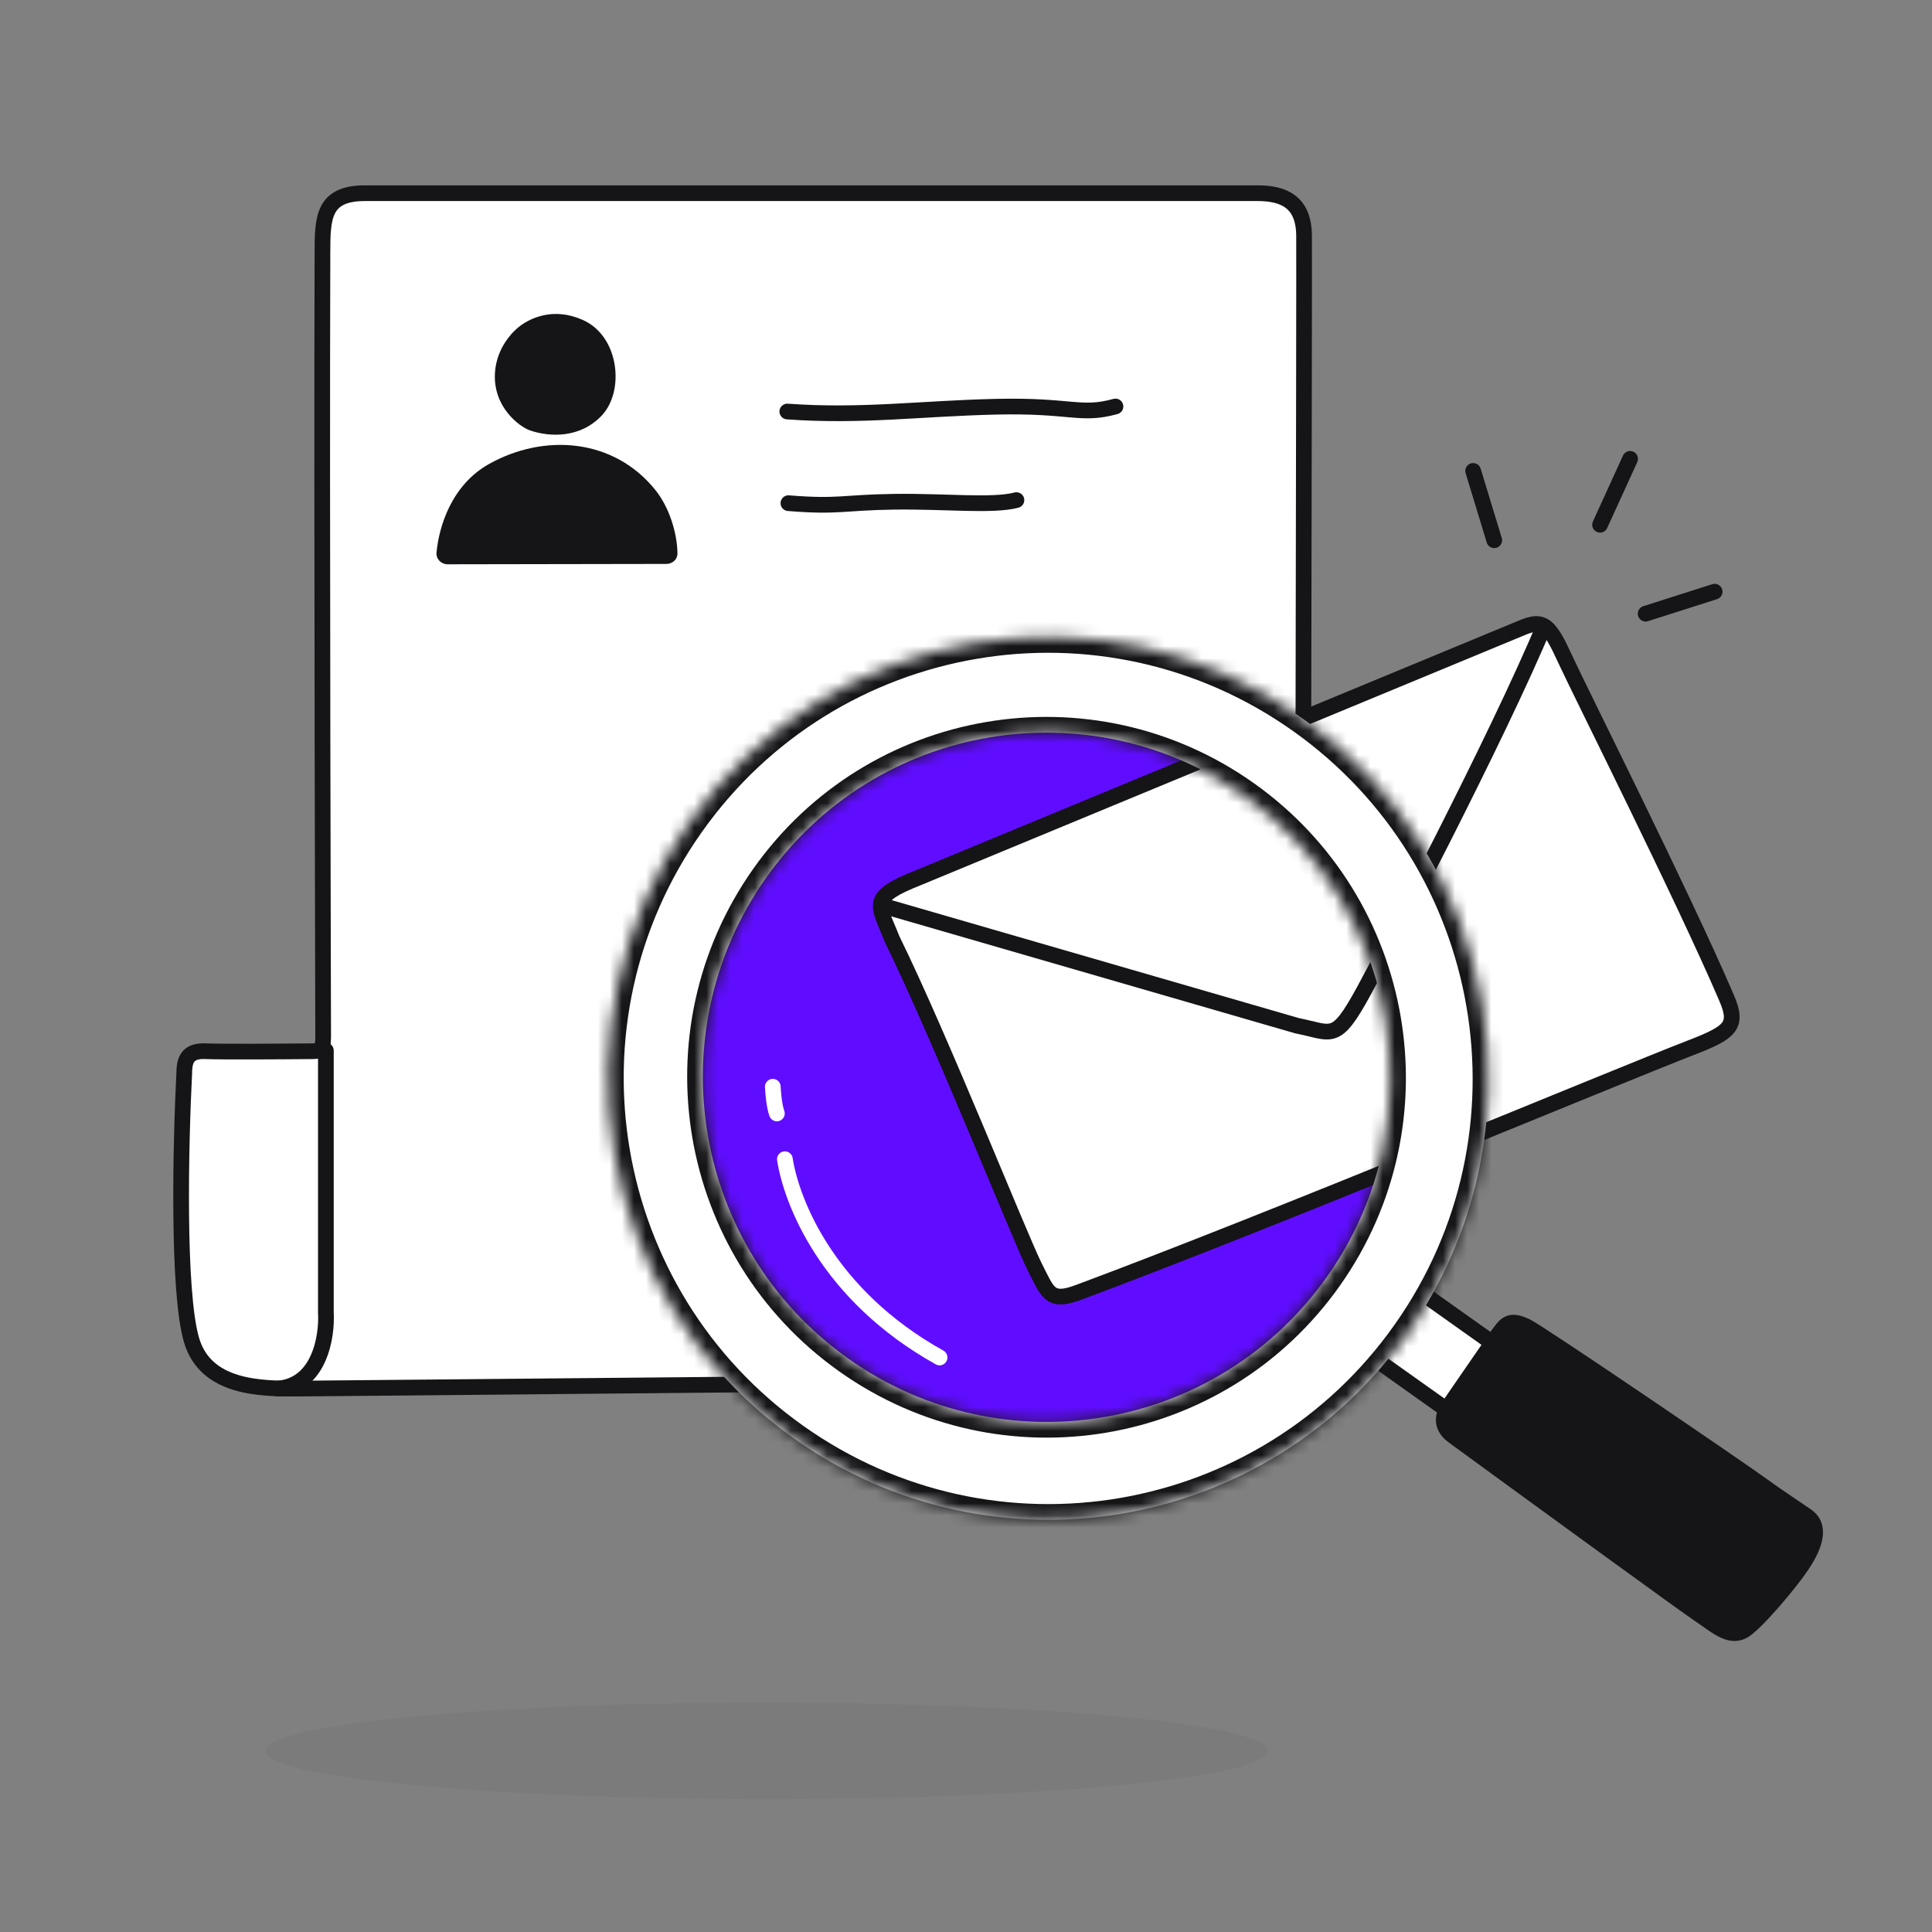 <?xml version="1.0" encoding="UTF-8"?> <svg xmlns="http://www.w3.org/2000/svg" width="160" height="160" viewBox="0 0 160 160" fill="none"><rect x="0" y="0" width="160" height="160" fill="#808080" stroke="none"/><g clip-path="url(#clip0_3935_26534)"><path d="M104.143 16H30.215C26.763 16 26.704 18.021 26.704 20.945C26.634 42.495 26.763 84.767 26.763 85.884C26.763 87.049 26.439 87.052 25.806 87.058L25.791 87.058C23.405 87.081 18.314 87.114 17.035 87.058C15.757 87.003 15.26 87.528 15.26 88.829C14.959 94.746 14.687 106.923 15.855 110.957C17.022 114.991 21.617 115 24.533 115L107.866 114.232C107.879 84.015 108.026 22.295 107.996 19.479C107.965 16.663 106.239 16 104.143 16Z" fill="white" stroke="#151417" stroke-width="1.3" stroke-linecap="round"></path><ellipse cx="87" cy="89.5" rx="29" ry="29.5" fill="#600DFF"></ellipse><path d="M126.04 51.991L76.06 72.685C71.866 74.339 72.739 74.873 73.888 77.796C77.911 85.986 84.49 102.556 85.699 104.935C86.79 107.081 86.94 107.914 89.309 107.033C105.392 101.05 133.833 89.165 140.04 86.764C143.391 85.468 143.973 84.937 142.972 82.607C139.299 74.054 130.882 57.333 129.607 54.554C128.322 51.755 127.822 51.235 126.04 51.991Z" fill="white"></path><path d="M76.06 72.685L76.3 73.29L76.31 73.285L76.06 72.685ZM126.04 51.991L126.29 52.592L126.295 52.589L126.04 51.991ZM129.607 54.554L130.197 54.284L130.197 54.284L129.607 54.554ZM142.972 82.607L143.57 82.352L142.972 82.607ZM140.04 86.764L139.805 86.158L140.04 86.764ZM89.309 107.033L89.081 106.424L89.309 107.033ZM85.699 104.935L86.278 104.641L85.699 104.935ZM73.888 77.796L73.283 78.032L73.293 78.057L73.305 78.081L73.888 77.796ZM76.31 73.285L126.29 52.592L125.79 51.391L75.81 72.084L76.31 73.285ZM126.295 52.589C126.718 52.41 126.998 52.337 127.198 52.328C127.368 52.321 127.488 52.358 127.618 52.457C127.772 52.574 127.959 52.793 128.199 53.197C128.436 53.595 128.696 54.126 129.016 54.824L130.197 54.284C129.875 53.582 129.591 52.998 129.317 52.535C129.045 52.078 128.755 51.69 128.401 51.422C128.023 51.135 127.603 51.009 127.138 51.029C126.703 51.048 126.253 51.194 125.784 51.393L126.295 52.589ZM129.016 54.824C130.32 57.664 138.699 74.303 142.375 82.862L143.57 82.352C139.9 73.806 131.445 57.002 130.197 54.284L129.016 54.824ZM142.375 82.862C142.877 84.032 142.818 84.415 142.618 84.683C142.484 84.861 142.229 85.068 141.749 85.32C141.275 85.57 140.641 85.834 139.805 86.158L140.276 87.37C141.115 87.046 141.811 86.758 142.357 86.471C142.897 86.186 143.353 85.871 143.659 85.464C144.337 84.559 144.068 83.513 143.57 82.352L142.375 82.862ZM139.805 86.158C133.548 88.578 105.176 100.436 89.081 106.424L89.537 107.642C105.608 101.663 134.119 89.751 140.276 87.37L139.805 86.158ZM89.081 106.424C87.906 106.861 87.594 106.74 87.424 106.607C87.296 106.507 87.152 106.325 86.957 105.976C86.761 105.624 86.565 105.205 86.278 104.641L85.12 105.228C85.379 105.738 85.611 106.228 85.823 106.608C86.037 106.991 86.284 107.365 86.626 107.631C87.395 108.231 88.343 108.086 89.537 107.642L89.081 106.424ZM86.278 104.641C85.688 103.48 83.758 98.785 81.448 93.294C79.15 87.833 76.493 81.626 74.472 77.511L73.305 78.081C75.306 82.156 77.95 88.329 80.249 93.795C82.537 99.231 84.501 104.011 85.12 105.228L86.278 104.641ZM74.493 77.56C74.346 77.185 74.203 76.849 74.079 76.554C73.952 76.254 73.846 76.001 73.764 75.775C73.592 75.306 73.568 75.068 73.604 74.912C73.633 74.786 73.73 74.594 74.153 74.311C74.581 74.023 75.258 73.701 76.3 73.289L75.82 72.08C74.765 72.496 73.978 72.861 73.427 73.23C72.869 73.604 72.47 74.038 72.337 74.618C72.211 75.167 72.358 75.714 72.543 76.219C72.638 76.48 72.756 76.761 72.881 77.057C73.007 77.356 73.143 77.676 73.283 78.032L74.493 77.56Z" fill="#151417"></path><path d="M107.406 84.943L107.227 85.567L107.254 85.575L107.281 85.581L107.406 84.943ZM112.903 82.151L113.473 82.466L113.473 82.466L112.903 82.151ZM72.755 75.583L107.227 85.567L107.586 84.319L73.114 74.335L72.755 75.583ZM107.281 85.581C107.638 85.651 107.955 85.727 108.247 85.797C108.534 85.867 108.81 85.936 109.062 85.987C109.562 86.088 110.081 86.148 110.607 85.968C111.136 85.788 111.568 85.404 111.995 84.853C112.422 84.304 112.891 83.525 113.473 82.466L112.334 81.837C111.754 82.891 111.326 83.592 110.967 84.055C110.61 84.516 110.369 84.675 110.185 84.738C109.997 84.802 109.763 84.803 109.318 84.713C109.097 84.668 108.852 84.607 108.55 84.534C108.254 84.462 107.916 84.382 107.531 84.306L107.281 85.581ZM113.473 82.466C114.727 80.186 124.66 61.295 128.551 51.896L127.35 51.396C123.488 60.725 113.584 79.562 112.334 81.837L113.473 82.466Z" fill="#151417"></path><path d="M26.987 87V108.693C27.105 110.677 26.471 114.717 23 115" stroke="#151417" stroke-width="1.3" stroke-linecap="round"></path><rect x="0.905" y="-0.155" width="6.7" height="14.7" transform="matrix(0.577 -0.817 0.815 0.579 112.509 112.674)" fill="white" stroke="#151417" stroke-width="1.3"></rect><path d="M123.948 110.693L120.017 116.396C119.104 117.654 119.758 118.493 120.34 118.918C128.805 125.102 139.584 132.933 140.436 133.501C142.077 134.595 143.151 135.675 144.326 135.084C145.291 134.598 148.422 130.939 149.46 129.257C150.541 127.503 150.617 126.236 149.625 125.553C147.685 124.218 147.123 123.873 146.385 123.33C144.198 121.721 127.442 110.334 126.405 109.846C124.912 109.143 124.673 109.724 123.948 110.693Z" fill="#151417" stroke="#151417" stroke-width="1.3"></path><mask id="path-9-inside-1_3935_26534" fill="white"><path fill-rule="evenodd" clip-rule="evenodd" d="M116.565 110.445C128.188 93.975 124.287 71.162 107.851 59.49C91.415 47.819 68.669 51.708 57.046 68.178C45.422 84.648 49.324 107.462 65.76 119.133C82.195 130.805 104.942 126.915 116.565 110.445ZM109.907 105.717C118.983 92.857 115.936 75.044 103.103 65.931C90.269 56.817 72.509 59.855 63.433 72.715C54.357 85.575 57.404 103.388 70.237 112.501C83.07 121.615 100.831 118.577 109.907 105.717Z"></path></mask><path fill-rule="evenodd" clip-rule="evenodd" d="M116.565 110.445C128.188 93.975 124.287 71.162 107.851 59.49C91.415 47.819 68.669 51.708 57.046 68.178C45.422 84.648 49.324 107.462 65.76 119.133C82.195 130.805 104.942 126.915 116.565 110.445ZM109.907 105.717C118.983 92.857 115.936 75.044 103.103 65.931C90.269 56.817 72.509 59.855 63.433 72.715C54.357 85.575 57.404 103.388 70.237 112.501C83.07 121.615 100.831 118.577 109.907 105.717Z" fill="white"></path><path d="M70.237 112.501L70.987 111.439L70.237 112.501ZM107.101 60.552C122.952 71.808 126.714 93.809 115.505 109.692L117.625 111.198C129.662 94.141 125.622 70.515 108.601 58.428L107.101 60.552ZM58.106 68.931C69.315 53.048 91.251 49.296 107.101 60.552L108.601 58.428C91.579 46.341 68.023 50.369 55.986 67.426L58.106 68.931ZM66.509 118.071C50.659 106.815 46.896 84.814 58.106 68.931L55.986 67.426C43.949 84.482 47.989 108.108 65.01 120.195L66.509 118.071ZM115.505 109.692C104.296 125.576 82.36 129.327 66.509 118.071L65.01 120.195C82.031 132.283 105.588 128.254 117.625 111.198L115.505 109.692ZM102.353 66.993C114.601 75.691 117.509 92.691 108.847 104.965L110.967 106.47C120.456 93.023 117.271 74.398 103.852 64.868L102.353 66.993ZM64.493 73.467C73.155 61.194 90.105 58.295 102.353 66.993L103.852 64.868C90.434 55.339 71.863 58.515 62.373 71.962L64.493 73.467ZM70.987 111.439C58.739 102.741 55.831 85.741 64.493 73.467L62.373 71.962C52.883 85.409 56.069 104.034 69.487 113.563L70.987 111.439ZM108.847 104.965C100.185 117.238 83.235 120.137 70.987 111.439L69.487 113.563C82.906 123.093 101.477 119.917 110.967 106.47L108.847 104.965Z" fill="#151417" mask="url(#path-9-inside-1_3935_26534)"></path><path d="M65 96C65.546 99.5 68.508 107.235 77.812 112.421" stroke="white" stroke-width="1.3" stroke-linecap="round"></path><path d="M64 90C64.02 90.481 64.116 91.597 64.337 92.212" stroke="white" stroke-width="1.3" stroke-linecap="round"></path><path d="M40.489 38.432C37.385 40.176 36.351 43.609 36.15 45.765C36.1 46.304 36.544 46.733 37.085 46.732L55.184 46.702C55.681 46.701 56.109 46.334 56.104 45.837C56.086 44.144 55.425 42.026 54.303 40.617C50.834 36.259 45.025 35.885 40.489 38.432Z" fill="#151417"></path><path d="M48.274 26.501C45.825 25.406 43.934 26.357 43.083 26.983C42.515 27.4 41.138 28.736 40.993 30.834C40.793 33.723 43.052 35.36 43.9 35.648C45.501 36.194 48.048 36.322 49.848 34.397C51.743 32.37 51.288 27.849 48.274 26.501Z" fill="#151417"></path><path d="M65.202 34.081C71.366 34.522 76.184 33.828 82.476 33.683C88.769 33.539 89.463 34.464 92.379 33.663" stroke="#151417" stroke-width="1.3" stroke-linecap="round"></path><path d="M65.293 41.671C69.48 42.006 69.782 41.611 74.052 41.553C78.321 41.496 82.204 41.936 84.177 41.417" stroke="#151417" stroke-width="1.3" stroke-linecap="round"></path><path d="M122 39L123.746 44.74" stroke="#151417" stroke-width="1.3" stroke-linecap="round"></path><path d="M135 38L132.509 43.458" stroke="#151417" stroke-width="1.3" stroke-linecap="round"></path><path d="M142 49L136.284 50.823" stroke="#151417" stroke-width="1.3" stroke-linecap="round"></path><ellipse opacity="0.05" cx="63.5" cy="145" rx="41.5" ry="4" fill="#151417"></ellipse></g><defs><clipPath id="clip0_3935_26534"><rect width="160" height="160" fill="white"></rect></clipPath></defs></svg> 